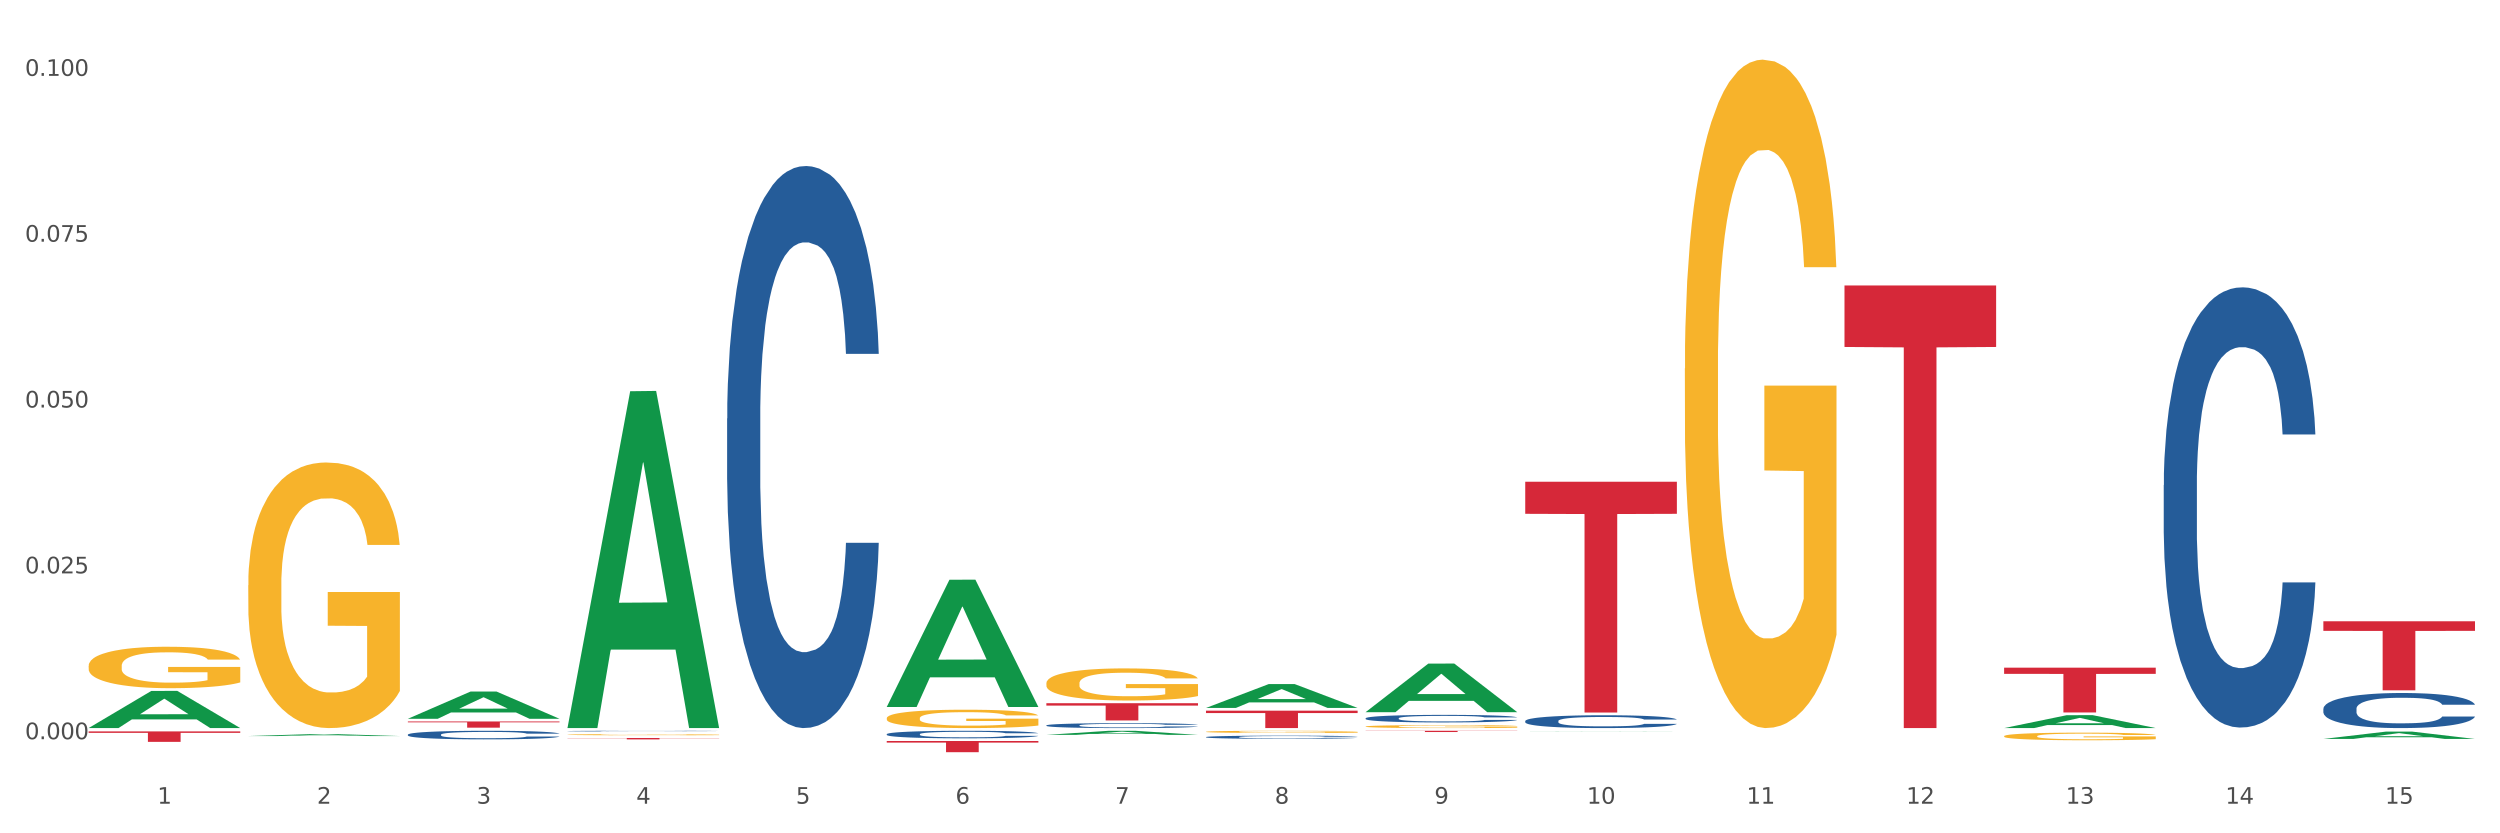<?xml version="1.0" encoding="utf-8" standalone="no"?>
<!DOCTYPE svg PUBLIC "-//W3C//DTD SVG 1.1//EN"
  "http://www.w3.org/Graphics/SVG/1.1/DTD/svg11.dtd">
<svg xmlns:xlink="http://www.w3.org/1999/xlink" width="1080pt" height="360pt" viewBox="0 0 1080 360" xmlns="http://www.w3.org/2000/svg" version="1.1">
 <rect x="0" y="0" width="1080" height="360" fill="#333333" stroke="none"/>
 <defs>
  <style type="text/css">*{stroke-linejoin: round; stroke-linecap: butt}</style>
 </defs>
 <g id="figure_1">
  <g id="patch_1">
   <path d="M 0 360 
L 1080 360 
L 1080 0 
L 0 0 
z
" style="fill: #ffffff; stroke: #ffffff; stroke-linejoin: miter"/>
  </g>
  <g id="axes_1">
   <g id="matplotlib.axis_1">
    <g id="xtick_1">
     <g id="text_1">
      <!-- 1 -->
      <g style="fill: #4d4d4d" transform="translate(67.984 347.204) scale(0.096 -0.096)">
       <defs>
        <path id="DejaVuSans-31" d="M 794 531 
L 1825 531 
L 1825 4091 
L 703 3866 
L 703 4441 
L 1819 4666 
L 2450 4666 
L 2450 531 
L 3481 531 
L 3481 0 
L 794 0 
L 794 531 
z
" transform="scale(0.016)"/>
       </defs>
       <use xlink:href="#DejaVuSans-31"/>
      </g>
     </g>
    </g>
    <g id="xtick_2">
     <g id="text_2">
      <!-- 2 -->
      <g style="fill: #4d4d4d" transform="translate(136.942 347.204) scale(0.096 -0.096)">
       <defs>
        <path id="DejaVuSans-32" d="M 1228 531 
L 3431 531 
L 3431 0 
L 469 0 
L 469 531 
Q 828 903 1448 1529 
Q 2069 2156 2228 2338 
Q 2531 2678 2651 2914 
Q 2772 3150 2772 3378 
Q 2772 3750 2511 3984 
Q 2250 4219 1831 4219 
Q 1534 4219 1204 4116 
Q 875 4013 500 3803 
L 500 4441 
Q 881 4594 1212 4672 
Q 1544 4750 1819 4750 
Q 2544 4750 2975 4387 
Q 3406 4025 3406 3419 
Q 3406 3131 3298 2873 
Q 3191 2616 2906 2266 
Q 2828 2175 2409 1742 
Q 1991 1309 1228 531 
z
" transform="scale(0.016)"/>
       </defs>
       <use xlink:href="#DejaVuSans-32"/>
      </g>
     </g>
    </g>
    <g id="xtick_3">
     <g id="text_3">
      <!-- 3 -->
      <g style="fill: #4d4d4d" transform="translate(205.899 347.204) scale(0.096 -0.096)">
       <defs>
        <path id="DejaVuSans-33" d="M 2597 2516 
Q 3050 2419 3304 2112 
Q 3559 1806 3559 1356 
Q 3559 666 3084 287 
Q 2609 -91 1734 -91 
Q 1441 -91 1130 -33 
Q 819 25 488 141 
L 488 750 
Q 750 597 1062 519 
Q 1375 441 1716 441 
Q 2309 441 2620 675 
Q 2931 909 2931 1356 
Q 2931 1769 2642 2001 
Q 2353 2234 1838 2234 
L 1294 2234 
L 1294 2753 
L 1863 2753 
Q 2328 2753 2575 2939 
Q 2822 3125 2822 3475 
Q 2822 3834 2567 4026 
Q 2313 4219 1838 4219 
Q 1578 4219 1281 4162 
Q 984 4106 628 3988 
L 628 4550 
Q 988 4650 1302 4700 
Q 1616 4750 1894 4750 
Q 2613 4750 3031 4423 
Q 3450 4097 3450 3541 
Q 3450 3153 3228 2886 
Q 3006 2619 2597 2516 
z
" transform="scale(0.016)"/>
       </defs>
       <use xlink:href="#DejaVuSans-33"/>
      </g>
     </g>
    </g>
    <g id="xtick_4">
     <g id="text_4">
      <!-- 4 -->
      <g style="fill: #4d4d4d" transform="translate(274.857 347.204) scale(0.096 -0.096)">
       <defs>
        <path id="DejaVuSans-34" d="M 2419 4116 
L 825 1625 
L 2419 1625 
L 2419 4116 
z
M 2253 4666 
L 3047 4666 
L 3047 1625 
L 3713 1625 
L 3713 1100 
L 3047 1100 
L 3047 0 
L 2419 0 
L 2419 1100 
L 313 1100 
L 313 1709 
L 2253 4666 
z
" transform="scale(0.016)"/>
       </defs>
       <use xlink:href="#DejaVuSans-34"/>
      </g>
     </g>
    </g>
    <g id="xtick_5">
     <g id="text_5">
      <!-- 5 -->
      <g style="fill: #4d4d4d" transform="translate(343.815 347.204) scale(0.096 -0.096)">
       <defs>
        <path id="DejaVuSans-35" d="M 691 4666 
L 3169 4666 
L 3169 4134 
L 1269 4134 
L 1269 2991 
Q 1406 3038 1543 3061 
Q 1681 3084 1819 3084 
Q 2600 3084 3056 2656 
Q 3513 2228 3513 1497 
Q 3513 744 3044 326 
Q 2575 -91 1722 -91 
Q 1428 -91 1123 -41 
Q 819 9 494 109 
L 494 744 
Q 775 591 1075 516 
Q 1375 441 1709 441 
Q 2250 441 2565 725 
Q 2881 1009 2881 1497 
Q 2881 1984 2565 2268 
Q 2250 2553 1709 2553 
Q 1456 2553 1204 2497 
Q 953 2441 691 2322 
L 691 4666 
z
" transform="scale(0.016)"/>
       </defs>
       <use xlink:href="#DejaVuSans-35"/>
      </g>
     </g>
    </g>
    <g id="xtick_6">
     <g id="text_6">
      <!-- 6 -->
      <g style="fill: #4d4d4d" transform="translate(412.772 347.204) scale(0.096 -0.096)">
       <defs>
        <path id="DejaVuSans-36" d="M 2113 2584 
Q 1688 2584 1439 2293 
Q 1191 2003 1191 1497 
Q 1191 994 1439 701 
Q 1688 409 2113 409 
Q 2538 409 2786 701 
Q 3034 994 3034 1497 
Q 3034 2003 2786 2293 
Q 2538 2584 2113 2584 
z
M 3366 4563 
L 3366 3988 
Q 3128 4100 2886 4159 
Q 2644 4219 2406 4219 
Q 1781 4219 1451 3797 
Q 1122 3375 1075 2522 
Q 1259 2794 1537 2939 
Q 1816 3084 2150 3084 
Q 2853 3084 3261 2657 
Q 3669 2231 3669 1497 
Q 3669 778 3244 343 
Q 2819 -91 2113 -91 
Q 1303 -91 875 529 
Q 447 1150 447 2328 
Q 447 3434 972 4092 
Q 1497 4750 2381 4750 
Q 2619 4750 2861 4703 
Q 3103 4656 3366 4563 
z
" transform="scale(0.016)"/>
       </defs>
       <use xlink:href="#DejaVuSans-36"/>
      </g>
     </g>
    </g>
    <g id="xtick_7">
     <g id="text_7">
      <!-- 7 -->
      <g style="fill: #4d4d4d" transform="translate(481.73 347.204) scale(0.096 -0.096)">
       <defs>
        <path id="DejaVuSans-37" d="M 525 4666 
L 3525 4666 
L 3525 4397 
L 1831 0 
L 1172 0 
L 2766 4134 
L 525 4134 
L 525 4666 
z
" transform="scale(0.016)"/>
       </defs>
       <use xlink:href="#DejaVuSans-37"/>
      </g>
     </g>
    </g>
    <g id="xtick_8">
     <g id="text_8">
      <!-- 8 -->
      <g style="fill: #4d4d4d" transform="translate(550.688 347.204) scale(0.096 -0.096)">
       <defs>
        <path id="DejaVuSans-38" d="M 2034 2216 
Q 1584 2216 1326 1975 
Q 1069 1734 1069 1313 
Q 1069 891 1326 650 
Q 1584 409 2034 409 
Q 2484 409 2743 651 
Q 3003 894 3003 1313 
Q 3003 1734 2745 1975 
Q 2488 2216 2034 2216 
z
M 1403 2484 
Q 997 2584 770 2862 
Q 544 3141 544 3541 
Q 544 4100 942 4425 
Q 1341 4750 2034 4750 
Q 2731 4750 3128 4425 
Q 3525 4100 3525 3541 
Q 3525 3141 3298 2862 
Q 3072 2584 2669 2484 
Q 3125 2378 3379 2068 
Q 3634 1759 3634 1313 
Q 3634 634 3220 271 
Q 2806 -91 2034 -91 
Q 1263 -91 848 271 
Q 434 634 434 1313 
Q 434 1759 690 2068 
Q 947 2378 1403 2484 
z
M 1172 3481 
Q 1172 3119 1398 2916 
Q 1625 2713 2034 2713 
Q 2441 2713 2670 2916 
Q 2900 3119 2900 3481 
Q 2900 3844 2670 4047 
Q 2441 4250 2034 4250 
Q 1625 4250 1398 4047 
Q 1172 3844 1172 3481 
z
" transform="scale(0.016)"/>
       </defs>
       <use xlink:href="#DejaVuSans-38"/>
      </g>
     </g>
    </g>
    <g id="xtick_9">
     <g id="text_9">
      <!-- 9 -->
      <g style="fill: #4d4d4d" transform="translate(619.645 347.204) scale(0.096 -0.096)">
       <defs>
        <path id="DejaVuSans-39" d="M 703 97 
L 703 672 
Q 941 559 1184 500 
Q 1428 441 1663 441 
Q 2288 441 2617 861 
Q 2947 1281 2994 2138 
Q 2813 1869 2534 1725 
Q 2256 1581 1919 1581 
Q 1219 1581 811 2004 
Q 403 2428 403 3163 
Q 403 3881 828 4315 
Q 1253 4750 1959 4750 
Q 2769 4750 3195 4129 
Q 3622 3509 3622 2328 
Q 3622 1225 3098 567 
Q 2575 -91 1691 -91 
Q 1453 -91 1209 -44 
Q 966 3 703 97 
z
M 1959 2075 
Q 2384 2075 2632 2365 
Q 2881 2656 2881 3163 
Q 2881 3666 2632 3958 
Q 2384 4250 1959 4250 
Q 1534 4250 1286 3958 
Q 1038 3666 1038 3163 
Q 1038 2656 1286 2365 
Q 1534 2075 1959 2075 
z
" transform="scale(0.016)"/>
       </defs>
       <use xlink:href="#DejaVuSans-39"/>
      </g>
     </g>
    </g>
    <g id="xtick_10">
     <g id="text_10">
      <!-- 10 -->
      <g style="fill: #4d4d4d" transform="translate(685.549 347.204) scale(0.096 -0.096)">
       <defs>
        <path id="DejaVuSans-30" d="M 2034 4250 
Q 1547 4250 1301 3770 
Q 1056 3291 1056 2328 
Q 1056 1369 1301 889 
Q 1547 409 2034 409 
Q 2525 409 2770 889 
Q 3016 1369 3016 2328 
Q 3016 3291 2770 3770 
Q 2525 4250 2034 4250 
z
M 2034 4750 
Q 2819 4750 3233 4129 
Q 3647 3509 3647 2328 
Q 3647 1150 3233 529 
Q 2819 -91 2034 -91 
Q 1250 -91 836 529 
Q 422 1150 422 2328 
Q 422 3509 836 4129 
Q 1250 4750 2034 4750 
z
" transform="scale(0.016)"/>
       </defs>
       <use xlink:href="#DejaVuSans-31"/>
       <use xlink:href="#DejaVuSans-30" transform="translate(63.623 0)"/>
      </g>
     </g>
    </g>
    <g id="xtick_11">
     <g id="text_11">
      <!-- 11 -->
      <g style="fill: #4d4d4d" transform="translate(754.506 347.204) scale(0.096 -0.096)">
       <use xlink:href="#DejaVuSans-31"/>
       <use xlink:href="#DejaVuSans-31" transform="translate(63.623 0)"/>
      </g>
     </g>
    </g>
    <g id="xtick_12">
     <g id="text_12">
      <!-- 12 -->
      <g style="fill: #4d4d4d" transform="translate(823.464 347.204) scale(0.096 -0.096)">
       <use xlink:href="#DejaVuSans-31"/>
       <use xlink:href="#DejaVuSans-32" transform="translate(63.623 0)"/>
      </g>
     </g>
    </g>
    <g id="xtick_13">
     <g id="text_13">
      <!-- 13 -->
      <g style="fill: #4d4d4d" transform="translate(892.422 347.204) scale(0.096 -0.096)">
       <use xlink:href="#DejaVuSans-31"/>
       <use xlink:href="#DejaVuSans-33" transform="translate(63.623 0)"/>
      </g>
     </g>
    </g>
    <g id="xtick_14">
     <g id="text_14">
      <!-- 14 -->
      <g style="fill: #4d4d4d" transform="translate(961.379 347.204) scale(0.096 -0.096)">
       <use xlink:href="#DejaVuSans-31"/>
       <use xlink:href="#DejaVuSans-34" transform="translate(63.623 0)"/>
      </g>
     </g>
    </g>
    <g id="xtick_15">
     <g id="text_15">
      <!-- 15 -->
      <g style="fill: #4d4d4d" transform="translate(1030.337 347.204) scale(0.096 -0.096)">
       <use xlink:href="#DejaVuSans-31"/>
       <use xlink:href="#DejaVuSans-35" transform="translate(63.623 0)"/>
      </g>
     </g>
    </g>
    <g id="xtick_16"/>
    <g id="xtick_17"/>
    <g id="xtick_18"/>
    <g id="xtick_19"/>
    <g id="xtick_20"/>
    <g id="xtick_21"/>
    <g id="xtick_22"/>
    <g id="xtick_23"/>
    <g id="xtick_24"/>
    <g id="xtick_25"/>
    <g id="xtick_26"/>
    <g id="xtick_27"/>
    <g id="xtick_28"/>
    <g id="xtick_29"/>
   </g>
   <g id="matplotlib.axis_2">
    <g id="ytick_1">
     <g id="text_16">
      <!-- 0.000 -->
      <g style="fill: #4d4d4d" transform="translate(10.8 319.341) scale(0.096 -0.096)">
       <defs>
        <path id="DejaVuSans-2e" d="M 684 794 
L 1344 794 
L 1344 0 
L 684 0 
L 684 794 
z
" transform="scale(0.016)"/>
       </defs>
       <use xlink:href="#DejaVuSans-30"/>
       <use xlink:href="#DejaVuSans-2e" transform="translate(63.623 0)"/>
       <use xlink:href="#DejaVuSans-30" transform="translate(95.41 0)"/>
       <use xlink:href="#DejaVuSans-30" transform="translate(159.033 0)"/>
       <use xlink:href="#DejaVuSans-30" transform="translate(222.656 0)"/>
      </g>
     </g>
    </g>
    <g id="ytick_2">
     <g id="text_17">
      <!-- 0.025 -->
      <g style="fill: #4d4d4d" transform="translate(10.8 247.698) scale(0.096 -0.096)">
       <use xlink:href="#DejaVuSans-30"/>
       <use xlink:href="#DejaVuSans-2e" transform="translate(63.623 0)"/>
       <use xlink:href="#DejaVuSans-30" transform="translate(95.41 0)"/>
       <use xlink:href="#DejaVuSans-32" transform="translate(159.033 0)"/>
       <use xlink:href="#DejaVuSans-35" transform="translate(222.656 0)"/>
      </g>
     </g>
    </g>
    <g id="ytick_3">
     <g id="text_18">
      <!-- 0.050 -->
      <g style="fill: #4d4d4d" transform="translate(10.8 176.055) scale(0.096 -0.096)">
       <use xlink:href="#DejaVuSans-30"/>
       <use xlink:href="#DejaVuSans-2e" transform="translate(63.623 0)"/>
       <use xlink:href="#DejaVuSans-30" transform="translate(95.41 0)"/>
       <use xlink:href="#DejaVuSans-35" transform="translate(159.033 0)"/>
       <use xlink:href="#DejaVuSans-30" transform="translate(222.656 0)"/>
      </g>
     </g>
    </g>
    <g id="ytick_4">
     <g id="text_19">
      <!-- 0.075 -->
      <g style="fill: #4d4d4d" transform="translate(10.8 104.413) scale(0.096 -0.096)">
       <use xlink:href="#DejaVuSans-30"/>
       <use xlink:href="#DejaVuSans-2e" transform="translate(63.623 0)"/>
       <use xlink:href="#DejaVuSans-30" transform="translate(95.41 0)"/>
       <use xlink:href="#DejaVuSans-37" transform="translate(159.033 0)"/>
       <use xlink:href="#DejaVuSans-35" transform="translate(222.656 0)"/>
      </g>
     </g>
    </g>
    <g id="ytick_5">
     <g id="text_20">
      <!-- 0.100 -->
      <g style="fill: #4d4d4d" transform="translate(10.8 32.77) scale(0.096 -0.096)">
       <use xlink:href="#DejaVuSans-30"/>
       <use xlink:href="#DejaVuSans-2e" transform="translate(63.623 0)"/>
       <use xlink:href="#DejaVuSans-31" transform="translate(95.41 0)"/>
       <use xlink:href="#DejaVuSans-30" transform="translate(159.033 0)"/>
       <use xlink:href="#DejaVuSans-30" transform="translate(222.656 0)"/>
      </g>
     </g>
    </g>
    <g id="ytick_6"/>
    <g id="ytick_7"/>
    <g id="ytick_8"/>
    <g id="ytick_9"/>
   </g>
   <g id="PolyCollection_1">
    <path d="M 38.283 314.504 
L 38.351 314.488 
L 65.365 298.477 
L 76.576 298.462 
L 103.793 314.534 
L 90.826 314.534 
L 84.95 310.791 
L 57.058 310.791 
L 56.855 310.852 
L 51.182 314.534 
L 38.283 314.534 
L 38.283 314.504 
L 60.57 308.558 
L 81.438 308.543 
L 71.105 301.888 
L 70.97 301.858 
L 70.835 301.903 
L 60.502 308.543 
L 60.57 308.558 
L 38.283 314.504 
z
" clip-path="url(#p5e68115ff6)" style="fill: #109648"/>
    <path d="M 1003.69 268.39 
L 1069.2 268.39 
L 1069.2 272.535 
L 1043.431 272.563 
L 1043.431 298.216 
L 1029.304 298.216 
L 1029.304 272.563 
L 1003.69 272.535 
L 1003.69 268.418 
L 1003.69 268.39 
z
" clip-path="url(#p5e68115ff6)" style="fill: #d62839"/>
    <path d="M 865.775 288.419 
L 931.285 288.419 
L 931.285 291.111 
L 905.515 291.129 
L 905.515 307.79 
L 891.389 307.79 
L 891.389 291.129 
L 865.775 291.111 
L 865.775 288.437 
L 865.775 288.419 
z
" clip-path="url(#p5e68115ff6)" style="fill: #d62839"/>
    <path d="M 796.817 123.314 
L 862.327 123.314 
L 862.327 149.887 
L 836.558 150.067 
L 836.558 314.534 
L 822.431 314.534 
L 822.431 150.067 
L 796.817 149.887 
L 796.817 123.493 
L 796.817 123.314 
z
" clip-path="url(#p5e68115ff6)" style="fill: #d62839"/>
    <path d="M 658.902 208.112 
L 724.412 208.112 
L 724.412 221.969 
L 698.642 222.063 
L 698.642 307.825 
L 684.516 307.825 
L 684.516 222.063 
L 658.902 221.969 
L 658.902 208.206 
L 658.902 208.112 
z
" clip-path="url(#p5e68115ff6)" style="fill: #d62839"/>
    <path d="M 589.944 315.693 
L 655.454 315.693 
L 655.454 315.769 
L 629.685 315.769 
L 629.685 316.234 
L 615.558 316.234 
L 615.558 315.769 
L 589.944 315.769 
L 589.944 315.694 
L 589.944 315.693 
z
" clip-path="url(#p5e68115ff6)" style="fill: #d62839"/>
    <path d="M 520.987 306.998 
L 586.496 306.998 
L 586.496 308.045 
L 560.727 308.052 
L 560.727 314.534 
L 546.601 314.534 
L 546.601 308.052 
L 520.987 308.045 
L 520.987 307.005 
L 520.987 306.998 
z
" clip-path="url(#p5e68115ff6)" style="fill: #d62839"/>
    <path d="M 452.029 303.791 
L 517.539 303.791 
L 517.539 304.827 
L 491.769 304.834 
L 491.769 311.247 
L 477.643 311.247 
L 477.643 304.834 
L 452.029 304.827 
L 452.029 303.798 
L 452.029 303.791 
z
" clip-path="url(#p5e68115ff6)" style="fill: #d62839"/>
    <path d="M 383.071 320.119 
L 448.581 320.119 
L 448.581 320.79 
L 422.812 320.795 
L 422.812 324.95 
L 408.685 324.95 
L 408.685 320.795 
L 383.071 320.79 
L 383.071 320.124 
L 383.071 320.119 
z
" clip-path="url(#p5e68115ff6)" style="fill: #d62839"/>
    <path d="M 245.156 318.805 
L 310.666 318.805 
L 310.666 318.889 
L 284.897 318.89 
L 284.897 319.415 
L 270.77 319.415 
L 270.77 318.89 
L 245.156 318.889 
L 245.156 318.805 
L 245.156 318.805 
z
" clip-path="url(#p5e68115ff6)" style="fill: #d62839"/>
    <path d="M 176.198 311.676 
L 241.708 311.676 
L 241.708 312.05 
L 215.939 312.052 
L 215.939 314.363 
L 201.812 314.363 
L 201.812 312.052 
L 176.198 312.05 
L 176.198 311.679 
L 176.198 311.676 
z
" clip-path="url(#p5e68115ff6)" style="fill: #d62839"/>
    <path d="M 1003.69 306.187 
L 1003.768 306.173 
L 1003.768 305.785 
L 1004 305.259 
L 1004.852 304.29 
L 1005.936 303.556 
L 1007.794 302.698 
L 1008.801 302.338 
L 1010.117 301.937 
L 1012.828 301.286 
L 1015.925 300.732 
L 1018.093 300.428 
L 1019.719 300.234 
L 1023.359 299.888 
L 1025.449 299.736 
L 1027.618 299.611 
L 1029.476 299.528 
L 1032.573 299.431 
L 1035.051 299.39 
L 1037.916 299.376 
L 1040.317 299.39 
L 1043.492 299.445 
L 1048.138 299.611 
L 1049.919 299.708 
L 1052.319 299.874 
L 1054.797 300.096 
L 1056.81 300.317 
L 1059.133 300.636 
L 1061.534 301.051 
L 1063.857 301.577 
L 1065.483 302.061 
L 1066.8 302.574 
L 1067.961 303.196 
L 1068.813 303.875 
L 1069.2 304.442 
L 1055.029 304.442 
L 1054.642 303.93 
L 1053.868 303.376 
L 1053.094 303.003 
L 1052.242 302.698 
L 1050.925 302.352 
L 1049.764 302.131 
L 1047.828 301.868 
L 1046.047 301.701 
L 1044.576 301.605 
L 1042.795 301.521 
L 1039 301.438 
L 1036.29 301.438 
L 1034.587 301.466 
L 1032.496 301.535 
L 1030.715 301.632 
L 1028.624 301.798 
L 1026.998 301.978 
L 1025.372 302.214 
L 1024.443 302.38 
L 1023.049 302.684 
L 1022.12 302.933 
L 1020.881 303.363 
L 1020.184 303.667 
L 1018.945 304.456 
L 1018.403 305.038 
L 1018.171 305.439 
L 1018.016 305.882 
L 1018.016 308.041 
L 1018.48 309.01 
L 1018.867 309.426 
L 1019.487 309.896 
L 1020.648 310.505 
L 1022.352 311.101 
L 1024.133 311.53 
L 1025.604 311.793 
L 1026.998 311.987 
L 1028.392 312.139 
L 1030.095 312.277 
L 1031.489 312.36 
L 1033.58 312.443 
L 1036.058 312.485 
L 1037.994 312.485 
L 1041.943 312.416 
L 1043.724 312.347 
L 1045.428 312.25 
L 1047.286 312.097 
L 1048.757 311.931 
L 1049.609 311.807 
L 1051.003 311.544 
L 1052.087 311.267 
L 1053.016 310.948 
L 1053.636 310.672 
L 1054.333 310.256 
L 1054.875 309.786 
L 1055.029 309.536 
L 1069.2 309.536 
L 1068.89 310.035 
L 1068.348 310.519 
L 1067.264 311.17 
L 1066.412 311.544 
L 1065.096 312.001 
L 1063.702 312.388 
L 1061.766 312.817 
L 1059.985 313.136 
L 1058.127 313.412 
L 1056.114 313.662 
L 1052.474 314.008 
L 1051.158 314.105 
L 1048.37 314.271 
L 1046.202 314.368 
L 1043.027 314.465 
L 1039.775 314.52 
L 1036.368 314.534 
L 1033.348 314.506 
L 1030.018 314.423 
L 1027.927 314.34 
L 1025.604 314.215 
L 1022.894 314.022 
L 1020.339 313.786 
L 1017.938 313.509 
L 1015.693 313.191 
L 1013.602 312.831 
L 1010.892 312.236 
L 1008.878 311.654 
L 1007.407 311.115 
L 1006.4 310.658 
L 1005.394 310.076 
L 1004.852 309.675 
L 1004 308.706 
L 1003.69 307.806 
L 1003.69 306.187 
z
" clip-path="url(#p5e68115ff6)" style="fill: #255c99"/>
    <path d="M 934.733 209.579 
L 934.81 209.405 
L 934.81 204.542 
L 935.042 197.942 
L 935.894 185.785 
L 936.978 176.58 
L 938.837 165.812 
L 939.843 161.296 
L 941.16 156.26 
L 943.87 148.097 
L 946.967 141.15 
L 949.135 137.329 
L 950.762 134.897 
L 954.401 130.555 
L 956.492 128.645 
L 958.66 127.082 
L 960.518 126.04 
L 963.616 124.824 
L 966.094 124.303 
L 968.959 124.129 
L 971.359 124.303 
L 974.534 124.998 
L 979.18 127.082 
L 980.961 128.298 
L 983.362 130.382 
L 985.839 133.161 
L 987.853 135.939 
L 990.176 139.934 
L 992.576 145.144 
L 994.899 151.744 
L 996.525 157.823 
L 997.842 164.249 
L 999.003 172.064 
L 999.855 180.574 
L 1000.242 187.695 
L 986.072 187.695 
L 985.685 181.269 
L 984.91 174.322 
L 984.136 169.633 
L 983.284 165.812 
L 981.968 161.47 
L 980.806 158.691 
L 978.87 155.391 
L 977.089 153.307 
L 975.618 152.091 
L 973.837 151.049 
L 970.043 150.007 
L 967.333 150.007 
L 965.629 150.355 
L 963.538 151.223 
L 961.757 152.439 
L 959.667 154.523 
L 958.04 156.781 
L 956.414 159.733 
L 955.485 161.817 
L 954.091 165.638 
L 953.162 168.764 
L 951.923 174.148 
L 951.226 177.969 
L 949.987 187.869 
L 949.445 195.163 
L 949.213 200.2 
L 949.058 205.758 
L 949.058 232.851 
L 949.523 245.009 
L 949.91 250.219 
L 950.529 256.124 
L 951.691 263.766 
L 953.394 271.234 
L 955.175 276.618 
L 956.647 279.918 
L 958.04 282.349 
L 959.434 284.26 
L 961.138 285.996 
L 962.532 287.039 
L 964.622 288.081 
L 967.1 288.602 
L 969.036 288.602 
L 972.985 287.733 
L 974.766 286.865 
L 976.47 285.649 
L 978.328 283.739 
L 979.8 281.655 
L 980.651 280.091 
L 982.045 276.792 
L 983.129 273.318 
L 984.058 269.323 
L 984.678 265.85 
L 985.375 260.64 
L 985.917 254.735 
L 986.072 251.608 
L 1000.242 251.608 
L 999.933 257.861 
L 999.391 263.939 
L 998.306 272.102 
L 997.455 276.792 
L 996.138 282.523 
L 994.744 287.386 
L 992.809 292.77 
L 991.028 296.764 
L 989.169 300.238 
L 987.156 303.364 
L 983.516 307.706 
L 982.2 308.922 
L 979.412 311.006 
L 977.244 312.222 
L 974.069 313.437 
L 970.817 314.132 
L 967.41 314.306 
L 964.39 313.958 
L 961.06 312.916 
L 958.97 311.874 
L 956.647 310.311 
L 953.936 307.88 
L 951.381 304.927 
L 948.981 301.454 
L 946.735 297.459 
L 944.644 292.944 
L 941.934 285.475 
L 939.921 278.181 
L 938.449 271.408 
L 937.443 265.676 
L 936.436 258.382 
L 935.894 253.345 
L 935.042 241.188 
L 934.733 229.899 
L 934.733 209.579 
z
" clip-path="url(#p5e68115ff6)" style="fill: #255c99"/>
    <path d="M 658.902 311.478 
L 658.979 311.473 
L 658.979 311.331 
L 659.212 311.139 
L 660.063 310.784 
L 661.148 310.515 
L 663.006 310.201 
L 664.013 310.07 
L 665.329 309.923 
L 668.039 309.684 
L 671.137 309.482 
L 673.305 309.37 
L 674.931 309.299 
L 678.57 309.173 
L 680.661 309.117 
L 682.829 309.071 
L 684.688 309.041 
L 687.785 309.005 
L 690.263 308.99 
L 693.128 308.985 
L 695.529 308.99 
L 698.703 309.011 
L 703.349 309.071 
L 705.13 309.107 
L 707.531 309.168 
L 710.009 309.249 
L 712.022 309.33 
L 714.345 309.446 
L 716.746 309.598 
L 719.069 309.791 
L 720.695 309.968 
L 722.011 310.156 
L 723.173 310.384 
L 724.025 310.632 
L 724.412 310.84 
L 710.241 310.84 
L 709.854 310.652 
L 709.08 310.45 
L 708.305 310.313 
L 707.454 310.201 
L 706.137 310.075 
L 704.976 309.994 
L 703.04 309.897 
L 701.259 309.836 
L 699.787 309.801 
L 698.006 309.771 
L 694.212 309.74 
L 691.502 309.74 
L 689.798 309.75 
L 687.708 309.776 
L 685.927 309.811 
L 683.836 309.872 
L 682.21 309.938 
L 680.584 310.024 
L 679.654 310.085 
L 678.261 310.196 
L 677.331 310.287 
L 676.092 310.445 
L 675.396 310.556 
L 674.157 310.845 
L 673.615 311.058 
L 673.382 311.205 
L 673.227 311.367 
L 673.227 312.157 
L 673.692 312.512 
L 674.079 312.664 
L 674.699 312.836 
L 675.86 313.059 
L 677.564 313.277 
L 679.345 313.434 
L 680.816 313.53 
L 682.21 313.601 
L 683.604 313.657 
L 685.307 313.708 
L 686.701 313.738 
L 688.792 313.769 
L 691.27 313.784 
L 693.206 313.784 
L 697.155 313.758 
L 698.936 313.733 
L 700.639 313.698 
L 702.498 313.642 
L 703.969 313.581 
L 704.821 313.536 
L 706.215 313.439 
L 707.299 313.338 
L 708.228 313.221 
L 708.847 313.12 
L 709.544 312.968 
L 710.086 312.796 
L 710.241 312.705 
L 724.412 312.705 
L 724.102 312.887 
L 723.56 313.064 
L 722.476 313.302 
L 721.624 313.439 
L 720.308 313.606 
L 718.914 313.748 
L 716.978 313.905 
L 715.197 314.022 
L 713.339 314.123 
L 711.325 314.215 
L 707.686 314.341 
L 706.369 314.377 
L 703.582 314.437 
L 701.414 314.473 
L 698.239 314.508 
L 694.987 314.529 
L 691.579 314.534 
L 688.559 314.524 
L 685.23 314.493 
L 683.139 314.463 
L 680.816 314.417 
L 678.106 314.346 
L 675.55 314.26 
L 673.15 314.159 
L 670.904 314.042 
L 668.814 313.91 
L 666.103 313.693 
L 664.09 313.48 
L 662.619 313.282 
L 661.612 313.115 
L 660.605 312.902 
L 660.063 312.755 
L 659.212 312.4 
L 658.902 312.071 
L 658.902 311.478 
z
" clip-path="url(#p5e68115ff6)" style="fill: #255c99"/>
    <path d="M 589.944 310.293 
L 590.022 310.29 
L 590.022 310.206 
L 590.254 310.092 
L 591.106 309.883 
L 592.19 309.725 
L 594.048 309.54 
L 595.055 309.462 
L 596.371 309.375 
L 599.082 309.235 
L 602.179 309.115 
L 604.347 309.049 
L 605.973 309.008 
L 609.613 308.933 
L 611.703 308.9 
L 613.872 308.873 
L 615.73 308.855 
L 618.827 308.834 
L 621.305 308.825 
L 624.17 308.822 
L 626.571 308.825 
L 629.746 308.837 
L 634.392 308.873 
L 636.173 308.894 
L 638.573 308.93 
L 641.051 308.978 
L 643.064 309.025 
L 645.388 309.094 
L 647.788 309.184 
L 650.111 309.297 
L 651.737 309.402 
L 653.054 309.513 
L 654.215 309.647 
L 655.067 309.794 
L 655.454 309.916 
L 641.283 309.916 
L 640.896 309.806 
L 640.122 309.686 
L 639.348 309.605 
L 638.496 309.54 
L 637.179 309.465 
L 636.018 309.417 
L 634.082 309.36 
L 632.301 309.324 
L 630.83 309.303 
L 629.049 309.286 
L 625.255 309.268 
L 622.544 309.268 
L 620.841 309.274 
L 618.75 309.288 
L 616.969 309.309 
L 614.878 309.345 
L 613.252 309.384 
L 611.626 309.435 
L 610.697 309.471 
L 609.303 309.537 
L 608.374 309.59 
L 607.135 309.683 
L 606.438 309.749 
L 605.199 309.919 
L 604.657 310.045 
L 604.425 310.131 
L 604.27 310.227 
L 604.27 310.693 
L 604.734 310.902 
L 605.121 310.992 
L 605.741 311.094 
L 606.902 311.225 
L 608.606 311.354 
L 610.387 311.446 
L 611.858 311.503 
L 613.252 311.545 
L 614.646 311.578 
L 616.35 311.608 
L 617.743 311.626 
L 619.834 311.644 
L 622.312 311.653 
L 624.248 311.653 
L 628.197 311.638 
L 629.978 311.623 
L 631.682 311.602 
L 633.54 311.569 
L 635.011 311.533 
L 635.863 311.506 
L 637.257 311.449 
L 638.341 311.39 
L 639.27 311.321 
L 639.89 311.261 
L 640.587 311.171 
L 641.129 311.07 
L 641.283 311.016 
L 655.454 311.016 
L 655.144 311.124 
L 654.602 311.228 
L 653.518 311.369 
L 652.666 311.449 
L 651.35 311.548 
L 649.956 311.632 
L 648.02 311.724 
L 646.239 311.793 
L 644.381 311.853 
L 642.368 311.907 
L 638.728 311.981 
L 637.412 312.002 
L 634.624 312.038 
L 632.456 312.059 
L 629.281 312.08 
L 626.029 312.092 
L 622.622 312.095 
L 619.602 312.089 
L 616.272 312.071 
L 614.181 312.053 
L 611.858 312.026 
L 609.148 311.984 
L 606.593 311.933 
L 604.192 311.874 
L 601.947 311.805 
L 599.856 311.727 
L 597.146 311.599 
L 595.132 311.473 
L 593.661 311.357 
L 592.654 311.258 
L 591.648 311.133 
L 591.106 311.046 
L 590.254 310.837 
L 589.944 310.642 
L 589.944 310.293 
z
" clip-path="url(#p5e68115ff6)" style="fill: #255c99"/>
    <path d="M 520.987 318.413 
L 521.064 318.412 
L 521.064 318.377 
L 521.296 318.329 
L 522.148 318.241 
L 523.232 318.175 
L 525.091 318.098 
L 526.097 318.065 
L 527.414 318.029 
L 530.124 317.97 
L 533.221 317.92 
L 535.389 317.892 
L 537.016 317.875 
L 540.655 317.844 
L 542.746 317.83 
L 544.914 317.819 
L 546.772 317.811 
L 549.87 317.802 
L 552.348 317.798 
L 555.213 317.797 
L 557.613 317.798 
L 560.788 317.804 
L 565.434 317.819 
L 567.215 317.827 
L 569.616 317.842 
L 572.094 317.862 
L 574.107 317.882 
L 576.43 317.911 
L 578.83 317.949 
L 581.153 317.996 
L 582.78 318.04 
L 584.096 318.086 
L 585.257 318.143 
L 586.109 318.204 
L 586.496 318.255 
L 572.326 318.255 
L 571.939 318.209 
L 571.164 318.159 
L 570.39 318.125 
L 569.538 318.098 
L 568.222 318.066 
L 567.06 318.046 
L 565.124 318.022 
L 563.343 318.007 
L 561.872 317.999 
L 560.091 317.991 
L 556.297 317.984 
L 553.587 317.984 
L 551.883 317.986 
L 549.792 317.992 
L 548.011 318.001 
L 545.921 318.016 
L 544.294 318.032 
L 542.668 318.054 
L 541.739 318.069 
L 540.345 318.096 
L 539.416 318.119 
L 538.177 318.158 
L 537.48 318.185 
L 536.241 318.256 
L 535.699 318.309 
L 535.467 318.345 
L 535.312 318.385 
L 535.312 318.58 
L 535.777 318.668 
L 536.164 318.706 
L 536.783 318.748 
L 537.945 318.803 
L 539.648 318.857 
L 541.429 318.896 
L 542.901 318.92 
L 544.294 318.937 
L 545.688 318.951 
L 547.392 318.963 
L 548.786 318.971 
L 550.876 318.978 
L 553.354 318.982 
L 555.29 318.982 
L 559.239 318.976 
L 561.02 318.97 
L 562.724 318.961 
L 564.582 318.947 
L 566.054 318.932 
L 566.905 318.921 
L 568.299 318.897 
L 569.383 318.872 
L 570.313 318.843 
L 570.932 318.818 
L 571.629 318.781 
L 572.171 318.738 
L 572.326 318.716 
L 586.496 318.716 
L 586.187 318.761 
L 585.645 318.804 
L 584.561 318.863 
L 583.709 318.897 
L 582.392 318.938 
L 580.999 318.973 
L 579.063 319.012 
L 577.282 319.041 
L 575.423 319.066 
L 573.41 319.088 
L 569.77 319.12 
L 568.454 319.128 
L 565.666 319.143 
L 563.498 319.152 
L 560.323 319.161 
L 557.071 319.166 
L 553.664 319.167 
L 550.644 319.165 
L 547.314 319.157 
L 545.224 319.15 
L 542.901 319.138 
L 540.19 319.121 
L 537.635 319.1 
L 535.235 319.075 
L 532.989 319.046 
L 530.898 319.013 
L 528.188 318.96 
L 526.175 318.907 
L 524.703 318.858 
L 523.697 318.817 
L 522.69 318.764 
L 522.148 318.728 
L 521.296 318.641 
L 520.987 318.559 
L 520.987 318.413 
z
" clip-path="url(#p5e68115ff6)" style="fill: #255c99"/>
    <path d="M 452.029 313.362 
L 452.106 313.36 
L 452.106 313.306 
L 452.339 313.232 
L 453.19 313.096 
L 454.275 312.993 
L 456.133 312.873 
L 457.14 312.822 
L 458.456 312.766 
L 461.166 312.675 
L 464.264 312.597 
L 466.432 312.554 
L 468.058 312.527 
L 471.697 312.478 
L 473.788 312.457 
L 475.956 312.44 
L 477.815 312.428 
L 480.912 312.414 
L 483.39 312.409 
L 486.255 312.407 
L 488.656 312.409 
L 491.83 312.416 
L 496.476 312.44 
L 498.257 312.453 
L 500.658 312.476 
L 503.136 312.508 
L 505.149 312.539 
L 507.472 312.583 
L 509.873 312.642 
L 512.196 312.715 
L 513.822 312.783 
L 515.138 312.855 
L 516.3 312.943 
L 517.152 313.038 
L 517.539 313.118 
L 503.368 313.118 
L 502.981 313.046 
L 502.207 312.968 
L 501.432 312.916 
L 500.581 312.873 
L 499.264 312.824 
L 498.103 312.793 
L 496.167 312.756 
L 494.386 312.733 
L 492.914 312.719 
L 491.133 312.708 
L 487.339 312.696 
L 484.629 312.696 
L 482.925 312.7 
L 480.835 312.71 
L 479.054 312.723 
L 476.963 312.747 
L 475.337 312.772 
L 473.711 312.805 
L 472.781 312.828 
L 471.388 312.871 
L 470.458 312.906 
L 469.219 312.966 
L 468.523 313.009 
L 467.284 313.12 
L 466.742 313.201 
L 466.509 313.257 
L 466.354 313.32 
L 466.354 313.623 
L 466.819 313.759 
L 467.206 313.817 
L 467.826 313.883 
L 468.987 313.968 
L 470.691 314.052 
L 472.472 314.112 
L 473.943 314.149 
L 475.337 314.176 
L 476.731 314.198 
L 478.434 314.217 
L 479.828 314.229 
L 481.919 314.24 
L 484.397 314.246 
L 486.333 314.246 
L 490.282 314.237 
L 492.063 314.227 
L 493.766 314.213 
L 495.625 314.192 
L 497.096 314.169 
L 497.948 314.151 
L 499.342 314.114 
L 500.426 314.075 
L 501.355 314.031 
L 501.974 313.992 
L 502.671 313.933 
L 503.213 313.867 
L 503.368 313.832 
L 517.539 313.832 
L 517.229 313.902 
L 516.687 313.97 
L 515.603 314.062 
L 514.751 314.114 
L 513.435 314.178 
L 512.041 314.233 
L 510.105 314.293 
L 508.324 314.338 
L 506.466 314.376 
L 504.452 314.411 
L 500.813 314.46 
L 499.496 314.474 
L 496.709 314.497 
L 494.541 314.51 
L 491.366 314.524 
L 488.114 314.532 
L 484.706 314.534 
L 481.686 314.53 
L 478.357 314.518 
L 476.266 314.507 
L 473.943 314.489 
L 471.233 314.462 
L 468.677 314.429 
L 466.277 314.39 
L 464.031 314.345 
L 461.941 314.295 
L 459.23 314.211 
L 457.217 314.13 
L 455.746 314.054 
L 454.739 313.99 
L 453.733 313.908 
L 453.19 313.852 
L 452.339 313.716 
L 452.029 313.59 
L 452.029 313.362 
z
" clip-path="url(#p5e68115ff6)" style="fill: #255c99"/>
    <path d="M 383.071 317.161 
L 383.149 317.158 
L 383.149 317.074 
L 383.381 316.961 
L 384.233 316.752 
L 385.317 316.594 
L 387.175 316.409 
L 388.182 316.332 
L 389.498 316.245 
L 392.209 316.105 
L 395.306 315.986 
L 397.474 315.92 
L 399.1 315.878 
L 402.74 315.804 
L 404.83 315.771 
L 406.999 315.744 
L 408.857 315.726 
L 411.954 315.705 
L 414.432 315.696 
L 417.297 315.693 
L 419.698 315.696 
L 422.873 315.708 
L 427.519 315.744 
L 429.3 315.765 
L 431.7 315.801 
L 434.178 315.849 
L 436.192 315.896 
L 438.515 315.965 
L 440.915 316.054 
L 443.238 316.168 
L 444.864 316.272 
L 446.181 316.382 
L 447.342 316.517 
L 448.194 316.663 
L 448.581 316.785 
L 434.411 316.785 
L 434.023 316.675 
L 433.249 316.555 
L 432.475 316.475 
L 431.623 316.409 
L 430.306 316.335 
L 429.145 316.287 
L 427.209 316.23 
L 425.428 316.195 
L 423.957 316.174 
L 422.176 316.156 
L 418.382 316.138 
L 415.671 316.138 
L 413.968 316.144 
L 411.877 316.159 
L 410.096 316.18 
L 408.005 316.215 
L 406.379 316.254 
L 404.753 316.305 
L 403.824 316.341 
L 402.43 316.406 
L 401.501 316.46 
L 400.262 316.552 
L 399.565 316.618 
L 398.326 316.788 
L 397.784 316.913 
L 397.552 317 
L 397.397 317.095 
L 397.397 317.561 
L 397.861 317.769 
L 398.248 317.859 
L 398.868 317.96 
L 400.029 318.091 
L 401.733 318.22 
L 403.514 318.312 
L 404.985 318.369 
L 406.379 318.411 
L 407.773 318.443 
L 409.477 318.473 
L 410.87 318.491 
L 412.961 318.509 
L 415.439 318.518 
L 417.375 318.518 
L 421.324 318.503 
L 423.105 318.488 
L 424.809 318.467 
L 426.667 318.434 
L 428.138 318.399 
L 428.99 318.372 
L 430.384 318.315 
L 431.468 318.256 
L 432.397 318.187 
L 433.017 318.127 
L 433.714 318.038 
L 434.256 317.936 
L 434.411 317.883 
L 448.581 317.883 
L 448.271 317.99 
L 447.729 318.094 
L 446.645 318.235 
L 445.793 318.315 
L 444.477 318.414 
L 443.083 318.497 
L 441.147 318.59 
L 439.366 318.658 
L 437.508 318.718 
L 435.495 318.772 
L 431.855 318.846 
L 430.539 318.867 
L 427.751 318.903 
L 425.583 318.924 
L 422.408 318.945 
L 419.156 318.956 
L 415.749 318.959 
L 412.729 318.953 
L 409.399 318.936 
L 407.308 318.918 
L 404.985 318.891 
L 402.275 318.849 
L 399.72 318.798 
L 397.319 318.739 
L 395.074 318.67 
L 392.983 318.593 
L 390.273 318.464 
L 388.259 318.339 
L 386.788 318.223 
L 385.782 318.124 
L 384.775 317.999 
L 384.233 317.913 
L 383.381 317.704 
L 383.071 317.51 
L 383.071 317.161 
z
" clip-path="url(#p5e68115ff6)" style="fill: #255c99"/>
    <path d="M 314.114 180.819 
L 314.191 180.597 
L 314.191 174.388 
L 314.423 165.961 
L 315.275 150.439 
L 316.359 138.686 
L 318.218 124.938 
L 319.224 119.172 
L 320.541 112.741 
L 323.251 102.319 
L 326.348 93.449 
L 328.516 88.571 
L 330.143 85.466 
L 333.782 79.922 
L 335.873 77.483 
L 338.041 75.487 
L 339.899 74.157 
L 342.997 72.605 
L 345.475 71.939 
L 348.34 71.718 
L 350.74 71.939 
L 353.915 72.826 
L 358.561 75.487 
L 360.342 77.04 
L 362.743 79.701 
L 365.221 83.249 
L 367.234 86.797 
L 369.557 91.897 
L 371.957 98.549 
L 374.28 106.976 
L 375.907 114.737 
L 377.223 122.942 
L 378.384 132.921 
L 379.236 143.786 
L 379.623 152.878 
L 365.453 152.878 
L 365.066 144.673 
L 364.291 135.803 
L 363.517 129.816 
L 362.665 124.938 
L 361.349 119.394 
L 360.187 115.846 
L 358.251 111.633 
L 356.47 108.972 
L 354.999 107.419 
L 353.218 106.089 
L 349.424 104.758 
L 346.714 104.758 
L 345.01 105.202 
L 342.919 106.311 
L 341.138 107.863 
L 339.048 110.524 
L 337.421 113.407 
L 335.795 117.176 
L 334.866 119.837 
L 333.472 124.716 
L 332.543 128.707 
L 331.304 135.582 
L 330.607 140.46 
L 329.368 153.1 
L 328.826 162.413 
L 328.594 168.844 
L 328.439 175.94 
L 328.439 210.533 
L 328.904 226.056 
L 329.291 232.708 
L 329.91 240.248 
L 331.072 250.005 
L 332.775 259.54 
L 334.556 266.414 
L 336.028 270.627 
L 337.421 273.732 
L 338.815 276.171 
L 340.519 278.389 
L 341.913 279.719 
L 344.003 281.05 
L 346.481 281.715 
L 348.417 281.715 
L 352.366 280.606 
L 354.147 279.497 
L 355.851 277.945 
L 357.709 275.506 
L 359.181 272.845 
L 360.032 270.849 
L 361.426 266.636 
L 362.51 262.201 
L 363.44 257.101 
L 364.059 252.666 
L 364.756 246.013 
L 365.298 238.474 
L 365.453 234.482 
L 379.623 234.482 
L 379.314 242.465 
L 378.772 250.226 
L 377.688 260.649 
L 376.836 266.636 
L 375.519 273.954 
L 374.126 280.163 
L 372.19 287.037 
L 370.409 292.137 
L 368.55 296.572 
L 366.537 300.564 
L 362.898 306.107 
L 361.581 307.66 
L 358.793 310.32 
L 356.625 311.873 
L 353.45 313.425 
L 350.198 314.312 
L 346.791 314.534 
L 343.771 314.09 
L 340.441 312.76 
L 338.351 311.429 
L 336.028 309.433 
L 333.317 306.329 
L 330.762 302.559 
L 328.362 298.124 
L 326.116 293.024 
L 324.025 287.259 
L 321.315 277.723 
L 319.302 268.41 
L 317.831 259.762 
L 316.824 252.444 
L 315.817 243.13 
L 315.275 236.7 
L 314.423 221.177 
L 314.114 206.763 
L 314.114 180.819 
z
" clip-path="url(#p5e68115ff6)" style="fill: #255c99"/>
    <path d="M 245.156 315.829 
L 245.233 315.829 
L 245.233 315.821 
L 245.466 315.811 
L 246.317 315.791 
L 247.402 315.777 
L 249.26 315.76 
L 250.267 315.752 
L 251.583 315.744 
L 254.293 315.731 
L 257.391 315.72 
L 259.559 315.714 
L 261.185 315.711 
L 264.824 315.704 
L 266.915 315.701 
L 269.083 315.698 
L 270.942 315.697 
L 274.039 315.695 
L 276.517 315.694 
L 279.382 315.693 
L 281.783 315.694 
L 284.957 315.695 
L 289.604 315.698 
L 291.385 315.7 
L 293.785 315.703 
L 296.263 315.708 
L 298.276 315.712 
L 300.599 315.719 
L 303 315.727 
L 305.323 315.737 
L 306.949 315.747 
L 308.265 315.757 
L 309.427 315.769 
L 310.279 315.783 
L 310.666 315.794 
L 296.495 315.794 
L 296.108 315.784 
L 295.334 315.773 
L 294.559 315.766 
L 293.708 315.76 
L 292.391 315.753 
L 291.23 315.748 
L 289.294 315.743 
L 287.513 315.74 
L 286.042 315.738 
L 284.261 315.736 
L 280.466 315.735 
L 277.756 315.735 
L 276.052 315.735 
L 273.962 315.736 
L 272.181 315.738 
L 270.09 315.742 
L 268.464 315.745 
L 266.838 315.75 
L 265.908 315.753 
L 264.515 315.759 
L 263.585 315.764 
L 262.346 315.773 
L 261.65 315.779 
L 260.411 315.795 
L 259.869 315.806 
L 259.636 315.814 
L 259.481 315.823 
L 259.481 315.866 
L 259.946 315.885 
L 260.333 315.893 
L 260.953 315.903 
L 262.114 315.915 
L 263.818 315.927 
L 265.599 315.935 
L 267.07 315.941 
L 268.464 315.944 
L 269.858 315.947 
L 271.561 315.95 
L 272.955 315.952 
L 275.046 315.953 
L 277.524 315.954 
L 279.46 315.954 
L 283.409 315.953 
L 285.19 315.952 
L 286.893 315.95 
L 288.752 315.947 
L 290.223 315.943 
L 291.075 315.941 
L 292.469 315.936 
L 293.553 315.93 
L 294.482 315.924 
L 295.101 315.918 
L 295.798 315.91 
L 296.34 315.901 
L 296.495 315.896 
L 310.666 315.896 
L 310.356 315.906 
L 309.814 315.915 
L 308.73 315.928 
L 307.878 315.936 
L 306.562 315.945 
L 305.168 315.952 
L 303.232 315.961 
L 301.451 315.967 
L 299.593 315.973 
L 297.579 315.978 
L 293.94 315.985 
L 292.623 315.987 
L 289.836 315.99 
L 287.668 315.992 
L 284.493 315.994 
L 281.241 315.995 
L 277.833 315.995 
L 274.813 315.995 
L 271.484 315.993 
L 269.393 315.991 
L 267.07 315.989 
L 264.36 315.985 
L 261.804 315.98 
L 259.404 315.975 
L 257.158 315.968 
L 255.068 315.961 
L 252.357 315.949 
L 250.344 315.938 
L 248.873 315.927 
L 247.866 315.918 
L 246.86 315.906 
L 246.317 315.898 
L 245.466 315.879 
L 245.156 315.861 
L 245.156 315.829 
z
" clip-path="url(#p5e68115ff6)" style="fill: #255c99"/>
    <path d="M 38.283 287.667 
L 38.36 287.651 
L 38.36 287.062 
L 38.515 286.555 
L 39.288 285.328 
L 40.449 284.313 
L 41.299 283.774 
L 42.15 283.332 
L 43.156 282.89 
L 44.393 282.432 
L 46.636 281.761 
L 48.028 281.418 
L 49.73 281.058 
L 52.824 280.534 
L 55.066 280.24 
L 57.387 279.995 
L 61.177 279.7 
L 63.652 279.569 
L 66.281 279.471 
L 69.452 279.406 
L 71.85 279.389 
L 77.109 279.438 
L 81.595 279.586 
L 83.761 279.7 
L 86.545 279.896 
L 88.015 280.027 
L 90.412 280.289 
L 92.887 280.633 
L 94.589 280.927 
L 97.141 281.483 
L 99.075 282.039 
L 100.854 282.727 
L 101.782 283.201 
L 102.478 283.643 
L 103.097 284.15 
L 103.715 284.951 
L 89.794 284.951 
L 89.252 284.379 
L 88.401 283.839 
L 87.164 283.315 
L 86.081 282.988 
L 84.225 282.579 
L 82.523 282.318 
L 80.744 282.121 
L 78.579 281.958 
L 76.877 281.876 
L 74.48 281.81 
L 69.762 281.827 
L 66.591 281.958 
L 64.425 282.121 
L 63.033 282.268 
L 61.795 282.432 
L 60.403 282.661 
L 58.779 283.005 
L 57.619 283.315 
L 56.459 283.708 
L 55.531 284.101 
L 54.68 284.559 
L 53.984 285.05 
L 53.442 285.557 
L 52.978 286.178 
L 52.592 287.209 
L 52.592 289.45 
L 52.746 289.957 
L 53.133 290.628 
L 53.597 291.135 
L 54.37 291.74 
L 55.066 292.149 
L 56.381 292.738 
L 57.851 293.229 
L 59.011 293.54 
L 60.171 293.802 
L 62.182 294.162 
L 64.425 294.456 
L 66.359 294.636 
L 68.988 294.8 
L 70.767 294.865 
L 72.314 294.898 
L 76.104 294.898 
L 78.811 294.849 
L 81.827 294.734 
L 84.148 294.587 
L 86.081 294.407 
L 88.247 294.113 
L 89.639 293.834 
L 89.639 290.415 
L 72.623 290.399 
L 72.623 288.125 
L 103.793 288.125 
L 103.793 294.8 
L 102.478 295.143 
L 101.008 295.454 
L 99.462 295.732 
L 97.141 296.076 
L 94.357 296.403 
L 91.882 296.632 
L 89.252 296.828 
L 86.159 297.008 
L 82.137 297.172 
L 79.662 297.237 
L 76.568 297.286 
L 72.933 297.303 
L 69.762 297.27 
L 66.668 297.188 
L 63.42 297.041 
L 60.248 296.828 
L 57.851 296.615 
L 55.453 296.354 
L 52.901 296.01 
L 50.89 295.683 
L 49.343 295.389 
L 47.642 295.012 
L 45.785 294.521 
L 44.393 294.08 
L 43.156 293.622 
L 41.841 293.033 
L 40.913 292.526 
L 39.985 291.888 
L 39.443 291.413 
L 38.824 290.677 
L 38.36 289.646 
L 38.283 287.667 
z
" clip-path="url(#p5e68115ff6)" style="fill: #f7b32b"/>
    <path d="M 176.198 317.362 
L 176.276 317.358 
L 176.276 317.263 
L 176.508 317.134 
L 177.36 316.897 
L 178.444 316.717 
L 180.302 316.507 
L 181.309 316.419 
L 182.625 316.321 
L 185.336 316.161 
L 188.433 316.026 
L 190.601 315.951 
L 192.227 315.904 
L 195.867 315.819 
L 197.957 315.782 
L 200.126 315.751 
L 201.984 315.731 
L 205.081 315.707 
L 207.559 315.697 
L 210.424 315.693 
L 212.825 315.697 
L 216 315.71 
L 220.646 315.751 
L 222.427 315.775 
L 224.827 315.816 
L 227.305 315.87 
L 229.319 315.924 
L 231.642 316.002 
L 234.042 316.104 
L 236.365 316.233 
L 237.991 316.351 
L 239.308 316.477 
L 240.469 316.629 
L 241.321 316.795 
L 241.708 316.934 
L 227.538 316.934 
L 227.15 316.809 
L 226.376 316.673 
L 225.602 316.582 
L 224.75 316.507 
L 223.433 316.422 
L 222.272 316.368 
L 220.336 316.304 
L 218.555 316.263 
L 217.084 316.239 
L 215.303 316.219 
L 211.509 316.199 
L 208.798 316.199 
L 207.095 316.205 
L 205.004 316.222 
L 203.223 316.246 
L 201.132 316.287 
L 199.506 316.331 
L 197.88 316.389 
L 196.951 316.429 
L 195.557 316.504 
L 194.628 316.565 
L 193.389 316.67 
L 192.692 316.745 
L 191.453 316.938 
L 190.911 317.08 
L 190.679 317.179 
L 190.524 317.287 
L 190.524 317.816 
L 190.988 318.053 
L 191.376 318.155 
L 191.995 318.27 
L 193.157 318.42 
L 194.86 318.565 
L 196.641 318.67 
L 198.112 318.735 
L 199.506 318.782 
L 200.9 318.82 
L 202.604 318.853 
L 203.997 318.874 
L 206.088 318.894 
L 208.566 318.904 
L 210.502 318.904 
L 214.451 318.887 
L 216.232 318.87 
L 217.936 318.847 
L 219.794 318.809 
L 221.265 318.769 
L 222.117 318.738 
L 223.511 318.674 
L 224.595 318.606 
L 225.524 318.528 
L 226.144 318.46 
L 226.841 318.358 
L 227.383 318.243 
L 227.538 318.182 
L 241.708 318.182 
L 241.398 318.304 
L 240.856 318.423 
L 239.772 318.582 
L 238.92 318.674 
L 237.604 318.786 
L 236.21 318.881 
L 234.274 318.986 
L 232.493 319.064 
L 230.635 319.132 
L 228.622 319.193 
L 224.982 319.277 
L 223.666 319.301 
L 220.878 319.342 
L 218.71 319.365 
L 215.535 319.389 
L 212.283 319.403 
L 208.876 319.406 
L 205.856 319.399 
L 202.526 319.379 
L 200.435 319.359 
L 198.112 319.328 
L 195.402 319.281 
L 192.847 319.223 
L 190.446 319.155 
L 188.201 319.077 
L 186.11 318.989 
L 183.4 318.843 
L 181.386 318.701 
L 179.915 318.569 
L 178.909 318.457 
L 177.902 318.314 
L 177.36 318.216 
L 176.508 317.979 
L 176.198 317.758 
L 176.198 317.362 
z
" clip-path="url(#p5e68115ff6)" style="fill: #255c99"/>
    <path d="M 38.283 315.976 
L 103.793 315.976 
L 103.793 316.604 
L 78.024 316.608 
L 78.024 320.494 
L 63.897 320.494 
L 63.897 316.608 
L 38.283 316.604 
L 38.283 315.98 
L 38.283 315.976 
z
" clip-path="url(#p5e68115ff6)" style="fill: #d62839"/>
    <path d="M 245.156 317.381 
L 245.233 317.381 
L 245.233 317.365 
L 245.388 317.351 
L 246.161 317.317 
L 247.322 317.29 
L 248.172 317.275 
L 249.023 317.263 
L 250.029 317.251 
L 251.266 317.238 
L 253.509 317.22 
L 254.901 317.21 
L 256.603 317.2 
L 259.697 317.186 
L 261.939 317.178 
L 264.26 317.171 
L 268.05 317.163 
L 270.525 317.16 
L 273.154 317.157 
L 276.325 317.155 
L 278.723 317.155 
L 283.982 317.156 
L 288.468 317.16 
L 290.634 317.163 
L 293.418 317.169 
L 294.888 317.172 
L 297.285 317.179 
L 299.76 317.189 
L 301.462 317.197 
L 304.014 317.212 
L 305.948 317.227 
L 307.727 317.246 
L 308.655 317.259 
L 309.351 317.271 
L 309.97 317.285 
L 310.588 317.307 
L 296.667 317.307 
L 296.125 317.291 
L 295.274 317.277 
L 294.037 317.262 
L 292.954 317.253 
L 291.098 317.242 
L 289.396 317.235 
L 287.617 317.23 
L 285.452 317.225 
L 283.75 317.223 
L 281.353 317.221 
L 276.635 317.221 
L 273.464 317.225 
L 271.298 317.23 
L 269.906 317.234 
L 268.668 317.238 
L 267.276 317.244 
L 265.652 317.254 
L 264.492 317.262 
L 263.332 317.273 
L 262.404 317.284 
L 261.553 317.296 
L 260.857 317.31 
L 260.315 317.324 
L 259.851 317.341 
L 259.464 317.369 
L 259.464 317.43 
L 259.619 317.444 
L 260.006 317.462 
L 260.47 317.476 
L 261.243 317.493 
L 261.939 317.504 
L 263.254 317.52 
L 264.724 317.533 
L 265.884 317.542 
L 267.044 317.549 
L 269.055 317.559 
L 271.298 317.567 
L 273.232 317.572 
L 275.861 317.576 
L 277.64 317.578 
L 279.187 317.579 
L 282.977 317.579 
L 285.684 317.578 
L 288.7 317.575 
L 291.021 317.571 
L 292.954 317.566 
L 295.12 317.558 
L 296.512 317.55 
L 296.512 317.456 
L 279.496 317.456 
L 279.496 317.394 
L 310.666 317.394 
L 310.666 317.576 
L 309.351 317.586 
L 307.881 317.594 
L 306.335 317.602 
L 304.014 317.611 
L 301.23 317.62 
L 298.755 317.627 
L 296.125 317.632 
L 293.031 317.637 
L 289.01 317.641 
L 286.535 317.643 
L 283.441 317.644 
L 279.806 317.645 
L 276.635 317.644 
L 273.541 317.642 
L 270.293 317.638 
L 267.121 317.632 
L 264.724 317.626 
L 262.326 317.619 
L 259.774 317.61 
L 257.763 317.601 
L 256.216 317.592 
L 254.515 317.582 
L 252.658 317.569 
L 251.266 317.557 
L 250.029 317.544 
L 248.714 317.528 
L 247.786 317.514 
L 246.858 317.497 
L 246.316 317.484 
L 245.697 317.464 
L 245.233 317.435 
L 245.156 317.381 
z
" clip-path="url(#p5e68115ff6)" style="fill: #f7b32b"/>
    <path d="M 865.775 314.523 
L 865.842 314.518 
L 892.857 308.955 
L 904.068 308.95 
L 931.285 314.534 
L 918.318 314.534 
L 912.442 313.233 
L 884.55 313.233 
L 884.347 313.254 
L 878.674 314.534 
L 865.775 314.534 
L 865.775 314.523 
L 888.062 312.457 
L 908.93 312.452 
L 898.597 310.14 
L 898.462 310.13 
L 898.327 310.145 
L 887.994 312.452 
L 888.062 312.457 
L 865.775 314.523 
z
" clip-path="url(#p5e68115ff6)" style="fill: #109648"/>
    <path d="M 1003.69 319.221 
L 1003.758 319.218 
L 1030.772 316.048 
L 1041.983 316.045 
L 1069.2 319.227 
L 1056.233 319.227 
L 1050.357 318.486 
L 1022.465 318.486 
L 1022.263 318.498 
L 1016.59 319.227 
L 1003.69 319.227 
L 1003.69 319.221 
L 1025.977 318.044 
L 1046.846 318.041 
L 1036.513 316.723 
L 1036.378 316.717 
L 1036.243 316.726 
L 1025.91 318.041 
L 1025.977 318.044 
L 1003.69 319.221 
z
" clip-path="url(#p5e68115ff6)" style="fill: #109648"/>
    <path d="M 107.241 252.814 
L 107.318 252.709 
L 107.318 248.937 
L 107.473 245.688 
L 108.246 237.829 
L 109.406 231.332 
L 110.257 227.874 
L 111.108 225.045 
L 112.113 222.216 
L 113.351 219.282 
L 115.594 214.985 
L 116.986 212.785 
L 118.687 210.48 
L 121.781 207.126 
L 124.024 205.24 
L 126.344 203.668 
L 130.134 201.782 
L 132.609 200.944 
L 135.239 200.315 
L 138.41 199.896 
L 140.808 199.791 
L 146.067 200.106 
L 150.553 201.049 
L 152.719 201.782 
L 155.503 203.04 
L 156.972 203.878 
L 159.37 205.555 
L 161.845 207.755 
L 163.547 209.641 
L 166.099 213.204 
L 168.032 216.767 
L 169.811 221.168 
L 170.74 224.207 
L 171.436 227.036 
L 172.054 230.284 
L 172.673 235.419 
L 158.751 235.419 
L 158.21 231.751 
L 157.359 228.294 
L 156.122 224.94 
L 155.039 222.845 
L 153.183 220.225 
L 151.481 218.548 
L 149.702 217.291 
L 147.537 216.243 
L 145.835 215.719 
L 143.437 215.3 
L 138.719 215.405 
L 135.548 216.243 
L 133.383 217.291 
L 131.991 218.234 
L 130.753 219.282 
L 129.361 220.749 
L 127.737 222.949 
L 126.576 224.94 
L 125.416 227.455 
L 124.488 229.97 
L 123.637 232.904 
L 122.941 236.048 
L 122.4 239.296 
L 121.936 243.278 
L 121.549 249.88 
L 121.549 264.236 
L 121.704 267.484 
L 122.091 271.78 
L 122.555 275.029 
L 123.328 278.906 
L 124.024 281.526 
L 125.339 285.298 
L 126.809 288.442 
L 127.969 290.433 
L 129.129 292.109 
L 131.14 294.415 
L 133.383 296.301 
L 135.316 297.453 
L 137.946 298.501 
L 139.725 298.92 
L 141.272 299.13 
L 145.062 299.13 
L 147.769 298.816 
L 150.785 298.082 
L 153.105 297.139 
L 155.039 295.986 
L 157.204 294.1 
L 158.597 292.319 
L 158.597 270.418 
L 141.581 270.313 
L 141.581 255.748 
L 172.75 255.748 
L 172.75 298.501 
L 171.436 300.702 
L 169.966 302.693 
L 168.419 304.474 
L 166.099 306.675 
L 163.315 308.77 
L 160.84 310.237 
L 158.21 311.495 
L 155.116 312.648 
L 151.094 313.695 
L 148.619 314.115 
L 145.526 314.429 
L 141.89 314.534 
L 138.719 314.324 
L 135.626 313.8 
L 132.377 312.857 
L 129.206 311.495 
L 126.809 310.133 
L 124.411 308.456 
L 121.859 306.256 
L 119.848 304.16 
L 118.301 302.274 
L 116.599 299.863 
L 114.743 296.72 
L 113.351 293.891 
L 112.113 290.957 
L 110.798 287.184 
L 109.87 283.936 
L 108.942 279.849 
L 108.401 276.81 
L 107.782 272.095 
L 107.318 265.493 
L 107.241 252.814 
z
" clip-path="url(#p5e68115ff6)" style="fill: #f7b32b"/>
    <path d="M 520.987 305.819 
L 521.054 305.809 
L 548.068 295.527 
L 559.279 295.517 
L 586.496 305.838 
L 573.53 305.838 
L 567.654 303.435 
L 539.762 303.435 
L 539.559 303.474 
L 533.886 305.838 
L 520.987 305.838 
L 520.987 305.819 
L 543.273 302.001 
L 564.142 301.991 
L 553.809 297.717 
L 553.674 297.698 
L 553.539 297.727 
L 543.206 301.991 
L 543.273 302.001 
L 520.987 305.819 
z
" clip-path="url(#p5e68115ff6)" style="fill: #109648"/>
    <path d="M 383.071 310.261 
L 383.149 310.254 
L 383.149 309.993 
L 383.303 309.768 
L 384.077 309.224 
L 385.237 308.774 
L 386.088 308.535 
L 386.938 308.339 
L 387.944 308.143 
L 389.181 307.94 
L 391.424 307.643 
L 392.817 307.491 
L 394.518 307.331 
L 397.612 307.099 
L 399.855 306.968 
L 402.175 306.86 
L 405.965 306.729 
L 408.44 306.671 
L 411.07 306.627 
L 414.241 306.598 
L 416.638 306.591 
L 421.898 306.613 
L 426.384 306.678 
L 428.549 306.729 
L 431.334 306.816 
L 432.803 306.874 
L 435.201 306.99 
L 437.676 307.142 
L 439.377 307.273 
L 441.93 307.52 
L 443.863 307.766 
L 445.642 308.071 
L 446.57 308.281 
L 447.266 308.477 
L 447.885 308.702 
L 448.504 309.057 
L 434.582 309.057 
L 434.041 308.803 
L 433.19 308.564 
L 431.952 308.332 
L 430.869 308.187 
L 429.013 308.006 
L 427.312 307.89 
L 425.533 307.802 
L 423.367 307.73 
L 421.666 307.694 
L 419.268 307.665 
L 414.55 307.672 
L 411.379 307.73 
L 409.213 307.802 
L 407.821 307.868 
L 406.584 307.94 
L 405.191 308.042 
L 403.567 308.194 
L 402.407 308.332 
L 401.247 308.506 
L 400.319 308.68 
L 399.468 308.883 
L 398.772 309.101 
L 398.231 309.326 
L 397.767 309.601 
L 397.38 310.058 
L 397.38 311.052 
L 397.534 311.277 
L 397.921 311.574 
L 398.385 311.799 
L 399.159 312.068 
L 399.855 312.249 
L 401.17 312.51 
L 402.639 312.728 
L 403.799 312.865 
L 404.959 312.981 
L 406.97 313.141 
L 409.213 313.272 
L 411.147 313.351 
L 413.777 313.424 
L 415.555 313.453 
L 417.102 313.467 
L 420.892 313.467 
L 423.599 313.446 
L 426.616 313.395 
L 428.936 313.33 
L 430.869 313.25 
L 433.035 313.119 
L 434.427 312.996 
L 434.427 311.48 
L 417.412 311.473 
L 417.412 310.465 
L 448.581 310.465 
L 448.581 313.424 
L 447.266 313.576 
L 445.797 313.714 
L 444.25 313.837 
L 441.93 313.99 
L 439.145 314.135 
L 436.67 314.236 
L 434.041 314.323 
L 430.947 314.403 
L 426.925 314.476 
L 424.45 314.505 
L 421.356 314.526 
L 417.721 314.534 
L 414.55 314.519 
L 411.456 314.483 
L 408.208 314.418 
L 405.037 314.323 
L 402.639 314.229 
L 400.242 314.113 
L 397.689 313.961 
L 395.678 313.816 
L 394.131 313.685 
L 392.43 313.518 
L 390.574 313.301 
L 389.181 313.105 
L 387.944 312.902 
L 386.629 312.641 
L 385.701 312.416 
L 384.773 312.133 
L 384.231 311.922 
L 383.613 311.596 
L 383.149 311.139 
L 383.071 310.261 
z
" clip-path="url(#p5e68115ff6)" style="fill: #f7b32b"/>
    <path d="M 452.029 295.163 
L 452.106 295.15 
L 452.106 294.693 
L 452.261 294.3 
L 453.034 293.349 
L 454.195 292.563 
L 455.045 292.145 
L 455.896 291.802 
L 456.902 291.46 
L 458.139 291.105 
L 460.382 290.585 
L 461.774 290.319 
L 463.476 290.04 
L 466.569 289.634 
L 468.812 289.406 
L 471.133 289.215 
L 474.923 288.987 
L 477.398 288.886 
L 480.027 288.81 
L 483.198 288.759 
L 485.596 288.746 
L 490.855 288.784 
L 495.341 288.898 
L 497.507 288.987 
L 500.291 289.139 
L 501.761 289.241 
L 504.158 289.444 
L 506.633 289.71 
L 508.335 289.938 
L 510.887 290.369 
L 512.821 290.8 
L 514.6 291.333 
L 515.528 291.701 
L 516.224 292.043 
L 516.843 292.436 
L 517.461 293.058 
L 503.54 293.058 
L 502.998 292.614 
L 502.147 292.195 
L 500.91 291.79 
L 499.827 291.536 
L 497.971 291.219 
L 496.269 291.016 
L 494.49 290.864 
L 492.325 290.737 
L 490.623 290.674 
L 488.226 290.623 
L 483.508 290.636 
L 480.337 290.737 
L 478.171 290.864 
L 476.779 290.978 
L 475.541 291.105 
L 474.149 291.282 
L 472.525 291.549 
L 471.365 291.79 
L 470.205 292.094 
L 469.277 292.398 
L 468.426 292.753 
L 467.73 293.134 
L 467.188 293.527 
L 466.724 294.009 
L 466.337 294.808 
L 466.337 296.545 
L 466.492 296.938 
L 466.879 297.458 
L 467.343 297.851 
L 468.116 298.32 
L 468.812 298.637 
L 470.127 299.094 
L 471.597 299.474 
L 472.757 299.715 
L 473.917 299.918 
L 475.928 300.197 
L 478.171 300.425 
L 480.105 300.565 
L 482.734 300.691 
L 484.513 300.742 
L 486.06 300.767 
L 489.85 300.767 
L 492.557 300.729 
L 495.573 300.641 
L 497.894 300.526 
L 499.827 300.387 
L 501.993 300.159 
L 503.385 299.943 
L 503.385 297.293 
L 486.369 297.28 
L 486.369 295.518 
L 517.539 295.518 
L 517.539 300.691 
L 516.224 300.958 
L 514.754 301.199 
L 513.208 301.414 
L 510.887 301.68 
L 508.103 301.934 
L 505.628 302.112 
L 502.998 302.264 
L 499.904 302.403 
L 495.883 302.53 
L 493.408 302.581 
L 490.314 302.619 
L 486.679 302.631 
L 483.508 302.606 
L 480.414 302.543 
L 477.166 302.429 
L 473.994 302.264 
L 471.597 302.099 
L 469.199 301.896 
L 466.647 301.63 
L 464.636 301.376 
L 463.089 301.148 
L 461.387 300.856 
L 459.531 300.476 
L 458.139 300.133 
L 456.902 299.778 
L 455.587 299.322 
L 454.659 298.929 
L 453.731 298.434 
L 453.189 298.066 
L 452.57 297.496 
L 452.106 296.697 
L 452.029 295.163 
z
" clip-path="url(#p5e68115ff6)" style="fill: #f7b32b"/>
    <path d="M 520.987 316.13 
L 521.064 316.129 
L 521.064 316.098 
L 521.219 316.071 
L 521.992 316.006 
L 523.152 315.953 
L 524.003 315.925 
L 524.854 315.901 
L 525.859 315.878 
L 527.097 315.854 
L 529.34 315.818 
L 530.732 315.8 
L 532.433 315.781 
L 535.527 315.754 
L 537.77 315.738 
L 540.09 315.725 
L 543.88 315.71 
L 546.355 315.703 
L 548.985 315.698 
L 552.156 315.694 
L 554.554 315.693 
L 559.813 315.696 
L 564.299 315.704 
L 566.464 315.71 
L 569.249 315.72 
L 570.718 315.727 
L 573.116 315.741 
L 575.591 315.759 
L 577.293 315.775 
L 579.845 315.804 
L 581.778 315.833 
L 583.557 315.869 
L 584.485 315.894 
L 585.182 315.918 
L 585.8 315.944 
L 586.419 315.987 
L 572.497 315.987 
L 571.956 315.956 
L 571.105 315.928 
L 569.868 315.9 
L 568.785 315.883 
L 566.929 315.862 
L 565.227 315.848 
L 563.448 315.837 
L 561.282 315.829 
L 559.581 315.825 
L 557.183 315.821 
L 552.465 315.822 
L 549.294 315.829 
L 547.129 315.837 
L 545.736 315.845 
L 544.499 315.854 
L 543.107 315.866 
L 541.483 315.884 
L 540.322 315.9 
L 539.162 315.921 
L 538.234 315.942 
L 537.383 315.966 
L 536.687 315.992 
L 536.146 316.019 
L 535.682 316.051 
L 535.295 316.106 
L 535.295 316.224 
L 535.45 316.25 
L 535.837 316.286 
L 536.301 316.312 
L 537.074 316.344 
L 537.77 316.366 
L 539.085 316.397 
L 540.554 316.423 
L 541.715 316.439 
L 542.875 316.453 
L 544.886 316.472 
L 547.129 316.488 
L 549.062 316.497 
L 551.692 316.506 
L 553.471 316.509 
L 555.018 316.511 
L 558.807 316.511 
L 561.515 316.508 
L 564.531 316.502 
L 566.851 316.494 
L 568.785 316.485 
L 570.95 316.469 
L 572.343 316.455 
L 572.343 316.275 
L 555.327 316.274 
L 555.327 316.154 
L 586.496 316.154 
L 586.496 316.506 
L 585.182 316.524 
L 583.712 316.54 
L 582.165 316.555 
L 579.845 316.573 
L 577.061 316.59 
L 574.586 316.602 
L 571.956 316.613 
L 568.862 316.622 
L 564.84 316.631 
L 562.365 316.634 
L 559.272 316.637 
L 555.636 316.638 
L 552.465 316.636 
L 549.372 316.631 
L 546.123 316.624 
L 542.952 316.613 
L 540.554 316.601 
L 538.157 316.588 
L 535.604 316.569 
L 533.594 316.552 
L 532.047 316.537 
L 530.345 316.517 
L 528.489 316.491 
L 527.097 316.468 
L 525.859 316.444 
L 524.544 316.412 
L 523.616 316.386 
L 522.688 316.352 
L 522.147 316.327 
L 521.528 316.288 
L 521.064 316.234 
L 520.987 316.13 
z
" clip-path="url(#p5e68115ff6)" style="fill: #f7b32b"/>
    <path d="M 589.944 313.846 
L 590.022 313.845 
L 590.022 313.802 
L 590.176 313.766 
L 590.95 313.679 
L 592.11 313.606 
L 592.961 313.568 
L 593.811 313.536 
L 594.817 313.505 
L 596.054 313.472 
L 598.297 313.424 
L 599.69 313.399 
L 601.391 313.374 
L 604.485 313.336 
L 606.728 313.315 
L 609.048 313.298 
L 612.838 313.277 
L 615.313 313.267 
L 617.943 313.26 
L 621.114 313.256 
L 623.511 313.255 
L 628.771 313.258 
L 633.257 313.269 
L 635.422 313.277 
L 638.206 313.291 
L 639.676 313.3 
L 642.074 313.319 
L 644.549 313.343 
L 646.25 313.364 
L 648.803 313.404 
L 650.736 313.444 
L 652.515 313.493 
L 653.443 313.527 
L 654.139 313.558 
L 654.758 313.595 
L 655.377 313.652 
L 641.455 313.652 
L 640.914 313.611 
L 640.063 313.572 
L 638.825 313.535 
L 637.742 313.512 
L 635.886 313.482 
L 634.185 313.464 
L 632.406 313.45 
L 630.24 313.438 
L 628.539 313.432 
L 626.141 313.427 
L 621.423 313.429 
L 618.252 313.438 
L 616.086 313.45 
L 614.694 313.46 
L 613.457 313.472 
L 612.064 313.488 
L 610.44 313.513 
L 609.28 313.535 
L 608.12 313.563 
L 607.192 313.591 
L 606.341 313.624 
L 605.645 313.659 
L 605.104 313.695 
L 604.639 313.739 
L 604.253 313.813 
L 604.253 313.973 
L 604.407 314.009 
L 604.794 314.057 
L 605.258 314.093 
L 606.032 314.137 
L 606.728 314.166 
L 608.043 314.208 
L 609.512 314.243 
L 610.672 314.265 
L 611.832 314.284 
L 613.843 314.309 
L 616.086 314.33 
L 618.02 314.343 
L 620.65 314.355 
L 622.428 314.36 
L 623.975 314.362 
L 627.765 314.362 
L 630.472 314.359 
L 633.489 314.35 
L 635.809 314.34 
L 637.742 314.327 
L 639.908 314.306 
L 641.3 314.286 
L 641.3 314.042 
L 624.285 314.041 
L 624.285 313.878 
L 655.454 313.878 
L 655.454 314.355 
L 654.139 314.38 
L 652.67 314.402 
L 651.123 314.422 
L 648.803 314.446 
L 646.018 314.469 
L 643.543 314.486 
L 640.914 314.5 
L 637.82 314.513 
L 633.798 314.524 
L 631.323 314.529 
L 628.229 314.533 
L 624.594 314.534 
L 621.423 314.531 
L 618.329 314.526 
L 615.081 314.515 
L 611.91 314.5 
L 609.512 314.485 
L 607.114 314.466 
L 604.562 314.441 
L 602.551 314.418 
L 601.004 314.397 
L 599.303 314.37 
L 597.447 314.335 
L 596.054 314.304 
L 594.817 314.271 
L 593.502 314.229 
L 592.574 314.193 
L 591.646 314.147 
L 591.104 314.113 
L 590.486 314.061 
L 590.022 313.987 
L 589.944 313.846 
z
" clip-path="url(#p5e68115ff6)" style="fill: #f7b32b"/>
    <path d="M 727.86 159.202 
L 727.937 158.938 
L 727.937 149.445 
L 728.092 141.269 
L 728.865 121.49 
L 730.025 105.139 
L 730.876 96.437 
L 731.727 89.316 
L 732.732 82.196 
L 733.97 74.812 
L 736.213 63.999 
L 737.605 58.461 
L 739.306 52.659 
L 742.4 44.22 
L 744.643 39.473 
L 746.963 35.517 
L 750.753 30.77 
L 753.228 28.66 
L 755.858 27.078 
L 759.029 26.023 
L 761.427 25.759 
L 766.686 26.551 
L 771.172 28.924 
L 773.337 30.77 
L 776.122 33.935 
L 777.591 36.045 
L 779.989 40.264 
L 782.464 45.802 
L 784.166 50.549 
L 786.718 59.516 
L 788.651 68.482 
L 790.43 79.559 
L 791.358 87.206 
L 792.055 94.327 
L 792.673 102.502 
L 793.292 115.425 
L 779.37 115.425 
L 778.829 106.194 
L 777.978 97.492 
L 776.741 89.052 
L 775.658 83.778 
L 773.802 77.185 
L 772.1 72.966 
L 770.321 69.801 
L 768.155 67.164 
L 766.454 65.845 
L 764.056 64.79 
L 759.338 65.054 
L 756.167 67.164 
L 754.002 69.801 
L 752.609 72.174 
L 751.372 74.812 
L 749.98 78.504 
L 748.356 84.042 
L 747.195 89.052 
L 746.035 95.382 
L 745.107 101.711 
L 744.256 109.095 
L 743.56 117.007 
L 743.019 125.182 
L 742.555 135.204 
L 742.168 151.818 
L 742.168 187.948 
L 742.323 196.123 
L 742.71 206.936 
L 743.174 215.111 
L 743.947 224.869 
L 744.643 231.462 
L 745.958 240.956 
L 747.427 248.867 
L 748.588 253.878 
L 749.748 258.098 
L 751.759 263.899 
L 754.002 268.646 
L 755.935 271.547 
L 758.565 274.184 
L 760.344 275.239 
L 761.891 275.767 
L 765.68 275.767 
L 768.387 274.976 
L 771.404 273.13 
L 773.724 270.756 
L 775.658 267.855 
L 777.823 263.108 
L 779.216 258.625 
L 779.216 203.507 
L 762.2 203.244 
L 762.2 166.586 
L 793.369 166.586 
L 793.369 274.184 
L 792.055 279.723 
L 790.585 284.733 
L 789.038 289.217 
L 786.718 294.755 
L 783.933 300.029 
L 781.458 303.721 
L 778.829 306.886 
L 775.735 309.787 
L 771.713 312.424 
L 769.238 313.479 
L 766.145 314.27 
L 762.509 314.534 
L 759.338 314.006 
L 756.245 312.688 
L 752.996 310.314 
L 749.825 306.886 
L 747.427 303.457 
L 745.03 299.238 
L 742.477 293.7 
L 740.467 288.425 
L 738.92 283.678 
L 737.218 277.613 
L 735.362 269.701 
L 733.97 262.581 
L 732.732 255.197 
L 731.417 245.703 
L 730.489 237.527 
L 729.561 227.242 
L 729.02 219.594 
L 728.401 207.727 
L 727.937 191.112 
L 727.86 159.202 
z
" clip-path="url(#p5e68115ff6)" style="fill: #f7b32b"/>
    <path d="M 865.775 318.026 
L 865.852 318.023 
L 865.852 317.915 
L 866.007 317.822 
L 866.78 317.596 
L 867.941 317.41 
L 868.791 317.31 
L 869.642 317.229 
L 870.648 317.148 
L 871.885 317.064 
L 874.128 316.94 
L 875.52 316.877 
L 877.222 316.811 
L 880.315 316.715 
L 882.558 316.661 
L 884.879 316.616 
L 888.669 316.561 
L 891.144 316.537 
L 893.773 316.519 
L 896.944 316.507 
L 899.342 316.504 
L 904.601 316.513 
L 909.087 316.54 
L 911.253 316.561 
L 914.037 316.598 
L 915.507 316.622 
L 917.904 316.67 
L 920.379 316.733 
L 922.081 316.787 
L 924.633 316.889 
L 926.567 316.992 
L 928.346 317.118 
L 929.274 317.205 
L 929.97 317.286 
L 930.589 317.38 
L 931.207 317.527 
L 917.286 317.527 
L 916.744 317.422 
L 915.893 317.322 
L 914.656 317.226 
L 913.573 317.166 
L 911.717 317.091 
L 910.015 317.043 
L 908.236 317.007 
L 906.071 316.977 
L 904.369 316.962 
L 901.972 316.949 
L 897.254 316.952 
L 894.083 316.977 
L 891.917 317.007 
L 890.525 317.034 
L 889.287 317.064 
L 887.895 317.106 
L 886.271 317.169 
L 885.111 317.226 
L 883.951 317.298 
L 883.022 317.371 
L 882.172 317.455 
L 881.476 317.545 
L 880.934 317.638 
L 880.47 317.753 
L 880.083 317.942 
L 880.083 318.354 
L 880.238 318.447 
L 880.625 318.571 
L 881.089 318.664 
L 881.862 318.775 
L 882.558 318.85 
L 883.873 318.959 
L 885.343 319.049 
L 886.503 319.106 
L 887.663 319.154 
L 889.674 319.22 
L 891.917 319.274 
L 893.851 319.307 
L 896.48 319.338 
L 898.259 319.35 
L 899.806 319.356 
L 903.596 319.356 
L 906.303 319.347 
L 909.319 319.325 
L 911.639 319.298 
L 913.573 319.265 
L 915.739 319.211 
L 917.131 319.16 
L 917.131 318.531 
L 900.115 318.528 
L 900.115 318.11 
L 931.285 318.11 
L 931.285 319.338 
L 929.97 319.401 
L 928.5 319.458 
L 926.953 319.509 
L 924.633 319.572 
L 921.849 319.632 
L 919.374 319.674 
L 916.744 319.71 
L 913.65 319.744 
L 909.629 319.774 
L 907.154 319.786 
L 904.06 319.795 
L 900.425 319.798 
L 897.254 319.792 
L 894.16 319.777 
L 890.911 319.75 
L 887.74 319.71 
L 885.343 319.671 
L 882.945 319.623 
L 880.393 319.56 
L 878.382 319.5 
L 876.835 319.446 
L 875.133 319.377 
L 873.277 319.286 
L 871.885 319.205 
L 870.648 319.121 
L 869.333 319.013 
L 868.405 318.919 
L 867.476 318.802 
L 866.935 318.715 
L 866.316 318.58 
L 865.852 318.39 
L 865.775 318.026 
z
" clip-path="url(#p5e68115ff6)" style="fill: #f7b32b"/>
    <path d="M 452.029 317.459 
L 452.096 317.457 
L 479.111 315.695 
L 490.322 315.693 
L 517.539 317.462 
L 504.572 317.462 
L 498.696 317.05 
L 470.804 317.05 
L 470.601 317.057 
L 464.928 317.462 
L 452.029 317.462 
L 452.029 317.459 
L 474.316 316.805 
L 495.184 316.803 
L 484.851 316.071 
L 484.716 316.067 
L 484.581 316.072 
L 474.248 316.803 
L 474.316 316.805 
L 452.029 317.459 
z
" clip-path="url(#p5e68115ff6)" style="fill: #109648"/>
    <path d="M 383.071 305.328 
L 383.139 305.276 
L 410.153 250.455 
L 421.364 250.404 
L 448.581 305.431 
L 435.614 305.431 
L 429.739 292.617 
L 401.846 292.617 
L 401.644 292.824 
L 395.971 305.431 
L 383.071 305.431 
L 383.071 305.328 
L 405.358 284.97 
L 426.227 284.919 
L 415.894 262.133 
L 415.759 262.029 
L 415.624 262.184 
L 405.291 284.919 
L 405.358 284.97 
L 383.071 305.328 
z
" clip-path="url(#p5e68115ff6)" style="fill: #109648"/>
    <path d="M 245.156 314.26 
L 245.224 314.123 
L 272.238 169.013 
L 283.449 168.876 
L 310.666 314.534 
L 297.699 314.534 
L 291.823 280.615 
L 263.931 280.615 
L 263.728 281.162 
L 258.055 314.534 
L 245.156 314.534 
L 245.156 314.26 
L 267.443 260.374 
L 288.311 260.237 
L 277.978 199.922 
L 277.843 199.649 
L 277.708 200.059 
L 267.375 260.237 
L 267.443 260.374 
L 245.156 314.26 
z
" clip-path="url(#p5e68115ff6)" style="fill: #109648"/>
    <path d="M 176.198 310.494 
L 176.266 310.483 
L 203.28 298.75 
L 214.491 298.739 
L 241.708 310.517 
L 228.741 310.517 
L 222.866 307.774 
L 194.973 307.774 
L 194.771 307.818 
L 189.098 310.517 
L 176.198 310.517 
L 176.198 310.494 
L 198.485 306.137 
L 219.354 306.126 
L 209.021 301.249 
L 208.886 301.227 
L 208.751 301.26 
L 198.418 306.126 
L 198.485 306.137 
L 176.198 310.494 
z
" clip-path="url(#p5e68115ff6)" style="fill: #109648"/>
    <path d="M 107.241 317.972 
L 107.308 317.971 
L 134.323 317.136 
L 145.533 317.136 
L 172.75 317.973 
L 159.784 317.973 
L 153.908 317.778 
L 126.016 317.778 
L 125.813 317.781 
L 120.14 317.973 
L 107.241 317.973 
L 107.241 317.972 
L 129.527 317.662 
L 150.396 317.661 
L 140.063 317.314 
L 139.928 317.313 
L 139.793 317.315 
L 129.46 317.661 
L 129.527 317.662 
L 107.241 317.972 
z
" clip-path="url(#p5e68115ff6)" style="fill: #109648"/>
    <path d="M 658.902 315.984 
L 658.969 315.984 
L 685.984 315.913 
L 697.195 315.913 
L 724.412 315.984 
L 711.445 315.984 
L 705.569 315.968 
L 677.677 315.968 
L 677.474 315.968 
L 671.801 315.984 
L 658.902 315.984 
L 658.902 315.984 
L 681.189 315.958 
L 702.057 315.958 
L 691.724 315.928 
L 691.589 315.928 
L 691.454 315.928 
L 681.121 315.958 
L 681.189 315.958 
L 658.902 315.984 
z
" clip-path="url(#p5e68115ff6)" style="fill: #109648"/>
    <path d="M 589.944 307.623 
L 590.012 307.603 
L 617.026 286.674 
L 628.237 286.654 
L 655.454 307.663 
L 642.487 307.663 
L 636.612 302.77 
L 608.719 302.77 
L 608.517 302.849 
L 602.844 307.663 
L 589.944 307.663 
L 589.944 307.623 
L 612.231 299.851 
L 633.1 299.831 
L 622.767 291.132 
L 622.632 291.092 
L 622.497 291.152 
L 612.164 299.831 
L 612.231 299.851 
L 589.944 307.623 
z
" clip-path="url(#p5e68115ff6)" style="fill: #109648"/>
   </g>
  </g>
 </g>
 <defs>
  <clipPath id="p5e68115ff6">
   <rect x="38.283" y="10.8" width="1030.917" height="329.109"/>
  </clipPath>
 </defs>
</svg>
